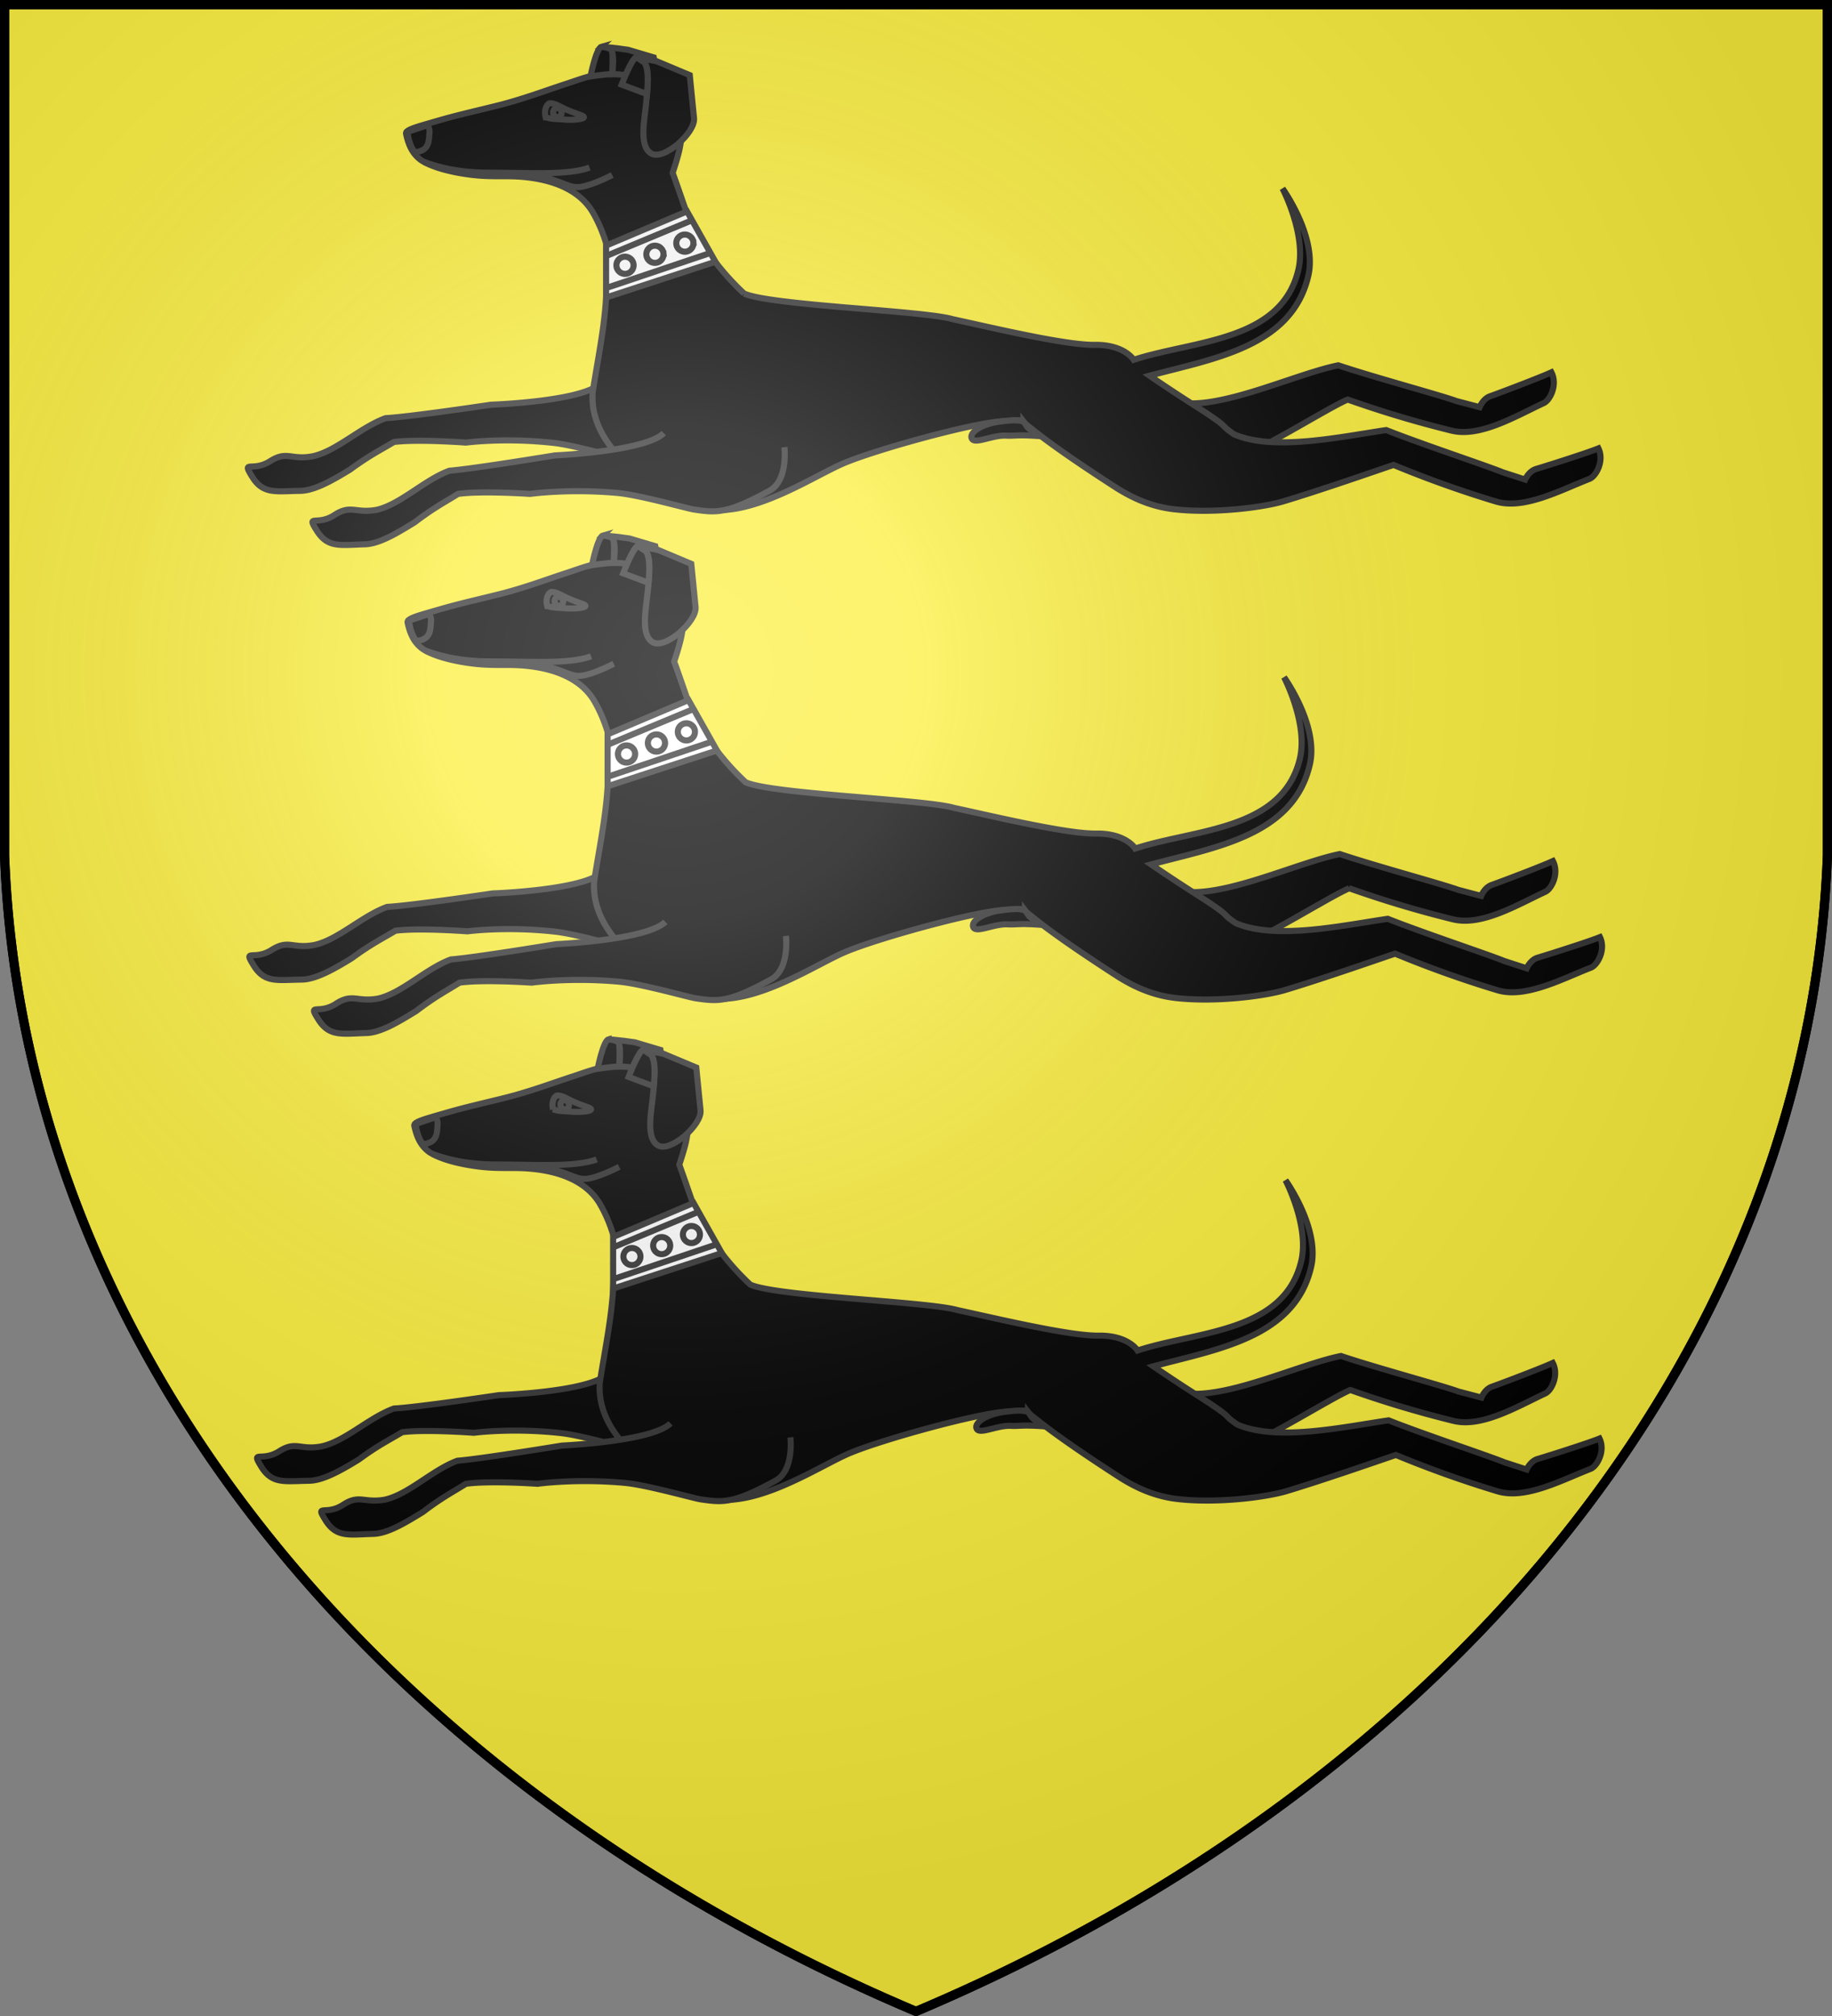 <svg xmlns="http://www.w3.org/2000/svg" xmlns:xlink="http://www.w3.org/1999/xlink" width="600" height="660" fill="#fcef3c" stroke="#000" stroke-width="3"><rect width="100%" height="100%" fill="#808080" stroke="none"/><radialGradient id="c" cx="221" cy="226" r="300" gradientTransform="matrix(1.35 0 0 1.35 -77 -85)" gradientUnits="userSpaceOnUse"><stop offset="0" stop-color="#fff" stop-opacity=".3"/><stop offset=".2" stop-color="#fff" stop-opacity=".25"/><stop offset=".6" stop-color="#666" stop-opacity=".13"/><stop offset="1" stop-opacity=".13"/></radialGradient><path id="b" d="M1.5 1.5h597V280A570 445 0 0 1 300 658.5 570 445 0 0 1 1.5 280Z"/><g id="a" fill="#000" stroke="#333" stroke-width="2"><path d="M365.5 316.6c12.7.8 28.9-2 35.8-4.5 11.7-4.3 34.5-18.8 40.6-21.3A356 356 0 0 0 476 301c9.3 2.2 20.8-4.7 30-9 2.2-.9 4.7-6.1 2.6-10.1-3.7 1.7-16.6 6.6-20 7.8-2.4.8-3.5 3.6-3.5 3.6l-7.6-2c-4.8-1.8-27.1-7.8-38.7-11.7-15 3-41.8 16.3-55 11.4-5.7-3.5-.2-1.3-13.1-8.6zm-168.4-31c-6.2 5.9-35.8 6.9-35.8 6.9s-26.7 4-34.5 4.4c-8.3 3-16.2 10.9-24 12.5-7.1 1.3-8.3-2-14 1.7-5.8 3.5-9.2-.7-5.7 5 3.6 5.8 7.7 4.7 15.6 4.6 4.7 0 10.8-3.5 16.5-7 6.4-4.7 10-6.4 14.3-9 7.8-1 23.6.2 23.6.2s12.6-1.7 28.7.1c7.3.8 21.6 5.1 24.9 5.7 7.4 1.3 10.8 1.7 24.9-5.8 6.2-3.4 5-14.2 5-14.2"/><path d="M199.1 249.4c.5 12.7-2.4 25.6-4.5 39-1.2 17 16.3 29.7 32.5 36.9 16.2 7.1 39.9-9.8 50.6-14 10.8-4.4 42.8-13.3 51.8-13.4 1.5 0 3.4-.5 5.7-.2 1.3 1.3 2.1 1.8 4.2 3.5 8.2 6.5 21.6 15.2 27.2 18.8 3.3 2 9.6 5.7 18.3 6.7 12.7 1.5 29-.5 36-2.6 12-3.6 29.8-9.8 36-11.9 11 4.56 22.2 8.56 33.6 12 9.2 2.7 21-3.7 30.5-7.4 2.2-.8 5-5.9 3-10-3.7 1.5-16.9 5.7-20.3 6.7-2.5.7-3.7 3.5-3.7 3.5l-7.4-2.4c-4.8-2-26.8-9.3-38.1-13.8-15 2.2-36.9 7-49.8 1.4-5.6-3.8-.2-1.3-12.7-9.3a509.5 509.5 0 0 1-15-9.9c21.2-5.7 46.66-9.5 52-32.8 2.92-12.71-8.45-28.48-8.45-28.48s7.91 15.15 5.17 26.66C420.1 272 391.2 271.4 371.8 277.8c0 0-3-5-12.7-4.9-9.7.2-35.3-6-46.6-8.4-9.4-2.8-59.6-4.5-68.3-8.4a85.6 85.6 0 0 1-14.2-17.2l-30.9 10.5Z"/><path d="M217.9 301.8c-6.1 6-35.7 7.3-35.7 7.3s-26.7 4.4-34.5 5c-8.2 3-16 11-23.8 12.8-7.1 1.3-8.4-1.9-14 1.8-5.7 3.6-9.2-.6-5.6 5.1 3.6 5.7 7.8 4.6 15.6 4.4 4.8-.1 10.7-3.7 16.4-7.2 6.3-4.8 9.9-6.6 14.2-9.3 7.8-1.1 23.6 0 23.6 0s12.6-1.8 28.8-.3c7.2.7 21.6 4.8 24.8 5.4 7.5 1.1 10.9 1.5 24.9-6.2 6.1-3.4 4.8-14.2 4.8-14.2m78.3-8.4c1.7 2.2.3 1.6 5.7 4.8-8-.6-8.5 0-11.6-.2-4.5-.1-10 2.9-11 1-1-2 3.2-4.7 8.6-5.5 1.8-.2 6.3-1 8.3 0v-.1ZM200.5 183.9c-5 .1-9.9 2-14.4 3.5-6.8 2.2-14.1 5-22.4 7.1-8 2-12.8 3-20.4 5.2-6.5 1.9-10 2.77-9.81 4.06.92 4.4 2.45 6.72 4.61 8.44.08.07 3.4 2.8 13.2 4.5 9.8 1.7 13.95.48 21.64 1.33 13.36 1.48 19.16 7.07 21.76 11.57 2.84 4.92 4.5 10 5.6 15l28.2-7c-2.7-6.2-4.7-12.8-7.7-21 1.5-4.6 3-9.3 2.8-13-.6-6.7-3.7-10.5-12.3-16.5a17.3 17.3 0 0 0-10.8-3.2Z"/><path d="M209 178.8c4.8.5 3.7 8.4 3.2 14.2-.5 5.8-2.6 14.7 1.5 17.2 4 2.6 14.6-6.7 14.1-11.5l-1.4-14.1-11.2-4.7-6.2-1.1Zm-26 17.5c-.19 1.13-1.46 1.6-2.28.85-.2-.17-.34-.4-.42-.65-.36-1.1.51-2.18 1.57-1.95.76.16 1.26.94 1.13 1.75Z"/><path d="M136.36 209.82c4.8-.4 4.61-3.68 4.81-6.68.1-2-1.17-1.99-1.17-1.99l-6.06 2.05s.42 4.32 2.42 6.62Zm40.67 7.86c8.1 1.7 9.83 4.1 13.73 3.5 4-.6 10.24-3.88 10.24-3.88m-61.6-4.27c8.43 3.09 16.01 3.5 21.4 3.5 12.33-.03 25.46 1.02 32.79-1.66M179.2 198.4c-.5-1.9 0-4 1.3-4.6 1.4-.1 2.9.8 4.9 1.8 1.9.9 4.3 1.7 5.6 2.2 2.8 1.1-2.9 1.7-6.2 1.3-3-.2-3.6-.1-5.6-.7Z"/><path d="m202.6 175.8-3.63-.37s.23.77 1.63 1.27c1.2.5.5 7 .4 7.6 1.4 0 2.9 0 4.4.4 1-2.6 2.8-6 3.6-6l5.8 1.2-.2-1.1-8.4-2.5-3.6-.5Zm-18.2 20.7c.31 1.11-.63 2.1-1.68 1.79-.4-.12-.73-.4-.92-.79-.51-1.03.2-2.21 1.3-2.13.6.06 1.13.5 1.3 1.13Z"/><path d="M209 178.8c-1.4-.2-4.9 8.9-4.9 8.9l8.3 3.1c.3-3.8.6-8-.8-10.3l-2.6-1.7Zm-11.5-3.5c-1.8.5-3.6 9.7-3.6 9.7s4.7-.67 7.1-.77c0-.4.35-6.36-.13-7.67-.35-.94-3.37-1.26-3.37-1.26Z"/><g fill="#fff"><path d="M199 240.4v17l35.8-11.7-9.3-16.5zm33.9 2.5L199 254.3"/><path d="M208 246.6a2.8 2.8 0 1 1-5.6.5 2.8 2.8 0 1 1 5.6-.5zm9.8-3.6a2.8 2.8 0 1 1-5.6.5 2.8 2.8 0 1 1 5.6-.5zm9.8-3.6a2.8 2.8 0 1 1-5.6.4 2.8 2.8 0 1 1 5.6-.4zm-.2-7.4-28.1 11.7"/></g></g><use xlink:href="#a" x="-.5" y="-160"/><use xlink:href="#a" transform="matrix(.994 0 0 .994 3 166)"/><use xlink:href="#b" fill="url(#c)"/></svg>